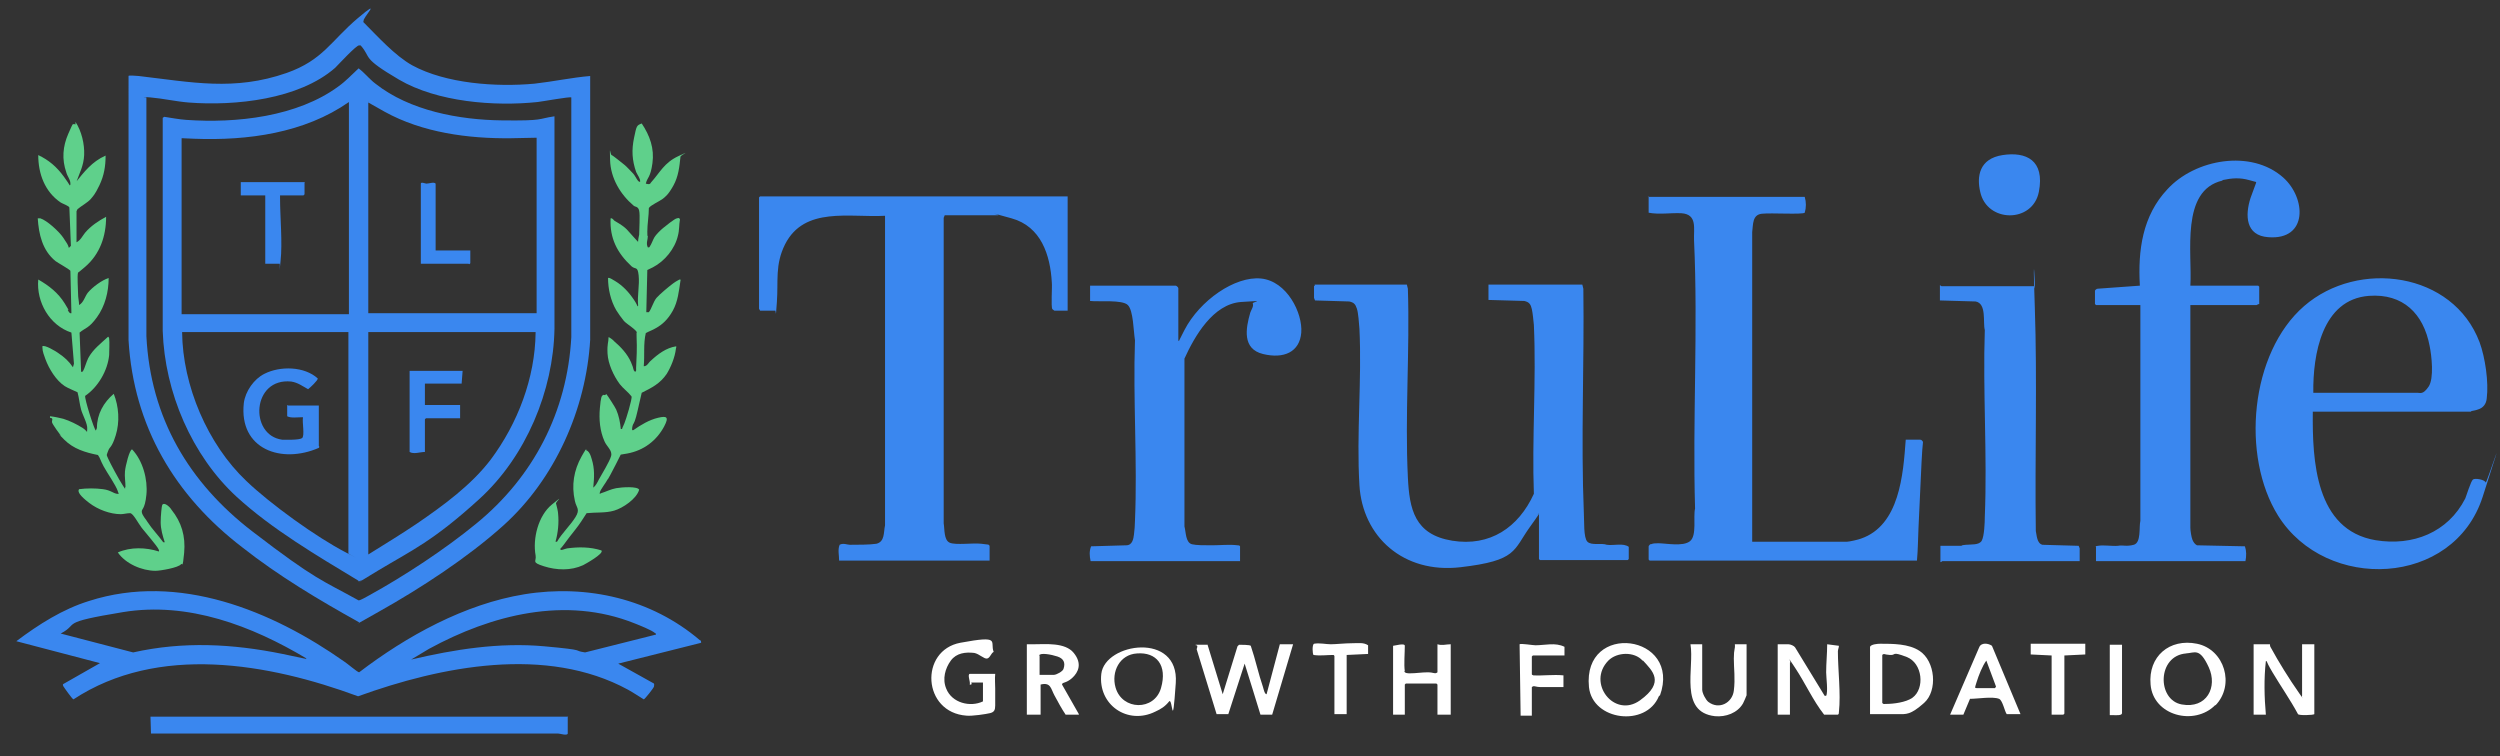 <?xml version="1.0" encoding="UTF-8"?>
<svg id="Layer_1" xmlns="http://www.w3.org/2000/svg" version="1.1" viewBox="0 0 490.1 148.3">
  <rect x="0" y="0" width="490.1" height="148.3" fill="#333333" stroke="none"/>
  <!-- Generator: Adobe Illustrator 29.7.1, SVG Export Plug-In . SVG Version: 2.1.1 Build 8)  -->
  <defs>
    <style>
      .st0 {
        fill: #3a87ef;
      }

      .st1 {
        fill: #5fd08b;
      }

      .st2 {
        fill: #fff;
      }
    </style>
  </defs>
  <path class="st0" d="M137.5,126l-16.3,4.1,7,3.9c.1.2,0,.4,0,.6s-1.8,2.5-2,2.5c-1-.6-2-1.3-3.1-1.9-16-8.7-36.6-4.6-52.9,1.3-17.6-6.5-39.2-10.3-55.8.6-.2,0-1.9-2.4-2-2.6s-.1-.3,0-.4l7.2-4.1-16.4-4.3c4.4-3.3,9.1-6.3,14.3-7.9,17.5-5.6,35.8,1.9,50,11.9.5.3,2.6,2.1,2.9,2.1,9.3-7.1,20.7-13.4,32.4-15.3,12.3-2,24.9.9,34.4,9,.2.1.3.1.2.4ZM60.1,129.1c-10.7-6.4-23.2-11.2-36-9.1s-8.4,2.2-12.2,4.2l14.2,3.7c9.8-2.2,19.5-1.7,29.3.3s2.9.8,4.1,1,.5.1.5-.1ZM128.6,124.5c0-.3,0-.3-.2-.4-.7-.6-3-1.5-4-1.9-13.5-5.4-28-1.7-40.3,5l-3.5,2.1c8.5-2,17.3-3.4,26.1-2.6s5.3.8,8,1.2l13.9-3.5Z"/>
  <g>
    <path class="st1" d="M14.8,35.8c1.7-2.1,3.2-4.1,5.9-5.3,0,2.1-.3,3.9-1.2,5.8s-1.3,2.2-1.7,2.7c-.6.7-1.9,1.4-2.6,2l-.2.4v6.1c.8-.4,1.2-1.3,1.7-1.9,1.1-1.3,2.6-2.3,4.1-3.1,0,3.8-1.2,7.3-4.1,9.8s-1.3.7-1.4,1.1c-.2.8,0,3.1,0,4.1s.2,1.5.2,2.3c.9-.5,1.1-1.6,1.7-2.4.9-1.1,2.8-2.5,4.1-2.9,0,2.7-.7,5.5-2.3,7.7s-2.2,2-3.4,3l.3,7.7c.2,0,.3,0,.4-.2.3-.5.6-1.7,1-2.5.9-1.7,2.5-2.9,3.9-4.2.1.1.2.2.2.4.1.7,0,2.4,0,3.2-.3,3.1-2.2,6.3-4.7,8-.2.4,1.8,6.8,2.1,6.8l.2-.5c0-2.7,1.3-5,3.3-6.7,1,2.5,1.2,5.5.4,8.1s-1.2,2.2-1.5,3.1-.4.6,0,1.5,2.1,4.1,2.9,5.3.2.4.5.3c0-1.1-.2-2-.1-3.1s.9-4.3,1.4-4.3c2.1,2.2,3.1,5.9,2.8,8.9s-1,2.7-.9,3.4.9,1.5,1.1,1.9c.9,1.4,2.1,2.6,3.1,4h.3c-.4-1.2-.8-2.6-.8-3.9s.2-3.2.3-3.4c.4-.7,1.6.5,1.8.9,2,2.5,2.8,5.2,2.5,8.5s-.4,1.9-.6,2.2c-.5.7-4.1,1.3-5,1.3-2.7,0-5.9-1.4-7.4-3.6,2.5-1.1,5.5-1,8-.2.2,0,0-.3,0-.4-.4-.8-2.6-3.3-3.3-4.2s-1.7-2.9-2.3-2.9-1.3.2-1.8.2c-2.1,0-4.5-.9-6.2-2.2s-2.4-2.2-2-2.7c1.5-.2,3.2-.2,4.7,0s2,.8,2.7.9.2-.2.2-.5c-.4-1.2-2.1-3.6-2.8-4.9s-.6-1.5-1.1-2.2c-2.5-.5-4.8-1.2-6.6-3s-.5-.6-.6-.7c-.4-.5-1.7-2.3-1.8-2.7s.4-.8-.4-.9v-.3c.9.1,1.8.3,2.6.5,1.3.4,2.7,1.1,3.8,1.8s.8,1.2.9.2-.9-2.7-1.2-3.8-.4-2.3-.7-3.4c-.8-.4-1.7-.7-2.5-1.2-1.7-1.1-3.1-3.4-3.8-5.3s-.5-1.7-.6-2.5c.4-.4,2.7,1,3.1,1.3,1.2.8,2.1,1.6,2.9,2.8l.2-.7-.5-6.1c-4.3-1.4-6.9-6-6.5-10.4,2.1,1.2,3.9,2.6,5.2,4.7s.4.9.6,1.3.4.7.7.6l-.2-8.3c0-.2-2.5-1.6-2.9-1.9-2.6-2.1-3.3-5.3-3.5-8.4.2,0,.3,0,.5,0,1.3.4,3.7,2.6,4.5,3.8s.9,1.3,1.1,2l.4-.4-.3-7.5c0-.3-1.4-.8-1.7-1-3.1-2.1-4.4-5.6-4.4-9.3,2.1,1,3.6,2.3,5,4.2s1.1,1.9,1.3,1.6c.1-.9-.6-1.6-.8-2.4-.9-2.6-.7-5.1.4-7.6s.8-1.7.9-1.8c.2-.2.3,0,.5,0v-.5c1.2,1.8,1.8,4.4,1.7,6.5s-.9,3.5-1.5,5.2Z"/>
    <path class="st1" d="M127.1,36.1c.3,0,.4-.1.5-.3,1.8-2,2.6-3.9,5.4-5.2s.5-.2.4.1c-.2,2-.4,3.9-1.4,5.7s-1.6,2.2-2.1,2.6-2.5,1.3-2.7,1.8c0,1.5-.3,3.1-.3,4.6s.1.6.1.9c0,.7-.4,1.4,0,2.2.3,0,.3,0,.4-.2.3-.4.6-1.3.9-1.8s1.2-1.4,1.7-1.8,2.2-1.8,2.7-1.9.4-.1.6.2c-.2,1.1-.1,2.1-.4,3.2-.6,2.6-2.6,5-4.9,6.2s-1.1.3-1.1.5l-.2,8.3c.2,0,.3,0,.5,0,.5-.6.9-2.1,1.5-2.8s2.4-2.2,3.2-2.8,1.2-.7,1.3-.8c.2,0,.3,0,.2.2-.3,2-.5,4.1-1.5,5.9s-2.1,2.7-3.1,3.3-1.5.7-2.2,1.1c-.5,2.1-.2,4.4-.4,6.5.7,0,.9-.7,1.4-1.1,1.4-1.3,3-2.5,4.9-2.8.2,0,0,.3,0,.5-.2,1.7-1,3.6-1.8,4.9-1.3,1.9-2.9,2.7-4.9,3.7-.4,1.6-.7,3.2-1.1,4.7s-.6,1.3-.7,1.8-.2,1,.2.8c1.4-1,3.1-2,4.8-2.4s2.2-.2,1.2,1.7c-1.5,2.8-4,4.7-7.2,5.3s-.9,0-1.2,0c-.7,1.4-1.4,2.8-2.1,4.1s-.4.7-.6,1c-.3.6-1.4,2-1.5,2.5s0,.3.2.2c1-.3,1.9-.8,3-1s4.2-.4,4.5.3c-.5,1.8-3.2,3.6-4.9,4.1s-3.5.3-5.4.5c-.7,1.1-1.4,2.2-2.2,3.2s-1.5,1.9-2.3,3-.5.4-.6.7c-.3.7,1,0,1.3,0,2.2-.3,4.5-.3,6.7.4.6.6-3.2,2.7-3.6,2.9-2.4,1.1-5.2,1-7.7.2s-1.4-.9-1.6-2.1c-.6-3.3.5-7.8,3.2-10s.7-.5.8-.2.4,1.6.4,1.9c.2,1.9,0,3.8-.5,5.6h.3c.9-1.6,2.6-3.2,3.6-4.8s.2-1.8-.1-3.2c-.7-3.1-.2-6,1.3-8.7s.8-.7.7-1.3c.8.1,1.1,1.1,1.3,1.8.6,1.9.5,3.6.3,5.6.5-.4.8-1,1.1-1.6.6-1.1,2.1-3.5,2.4-4.6s-.9-1.9-1.3-2.9c-.9-2-1.1-4.3-.9-6.5s.3-2.4.7-2.6c.6.2.4-.3.6-.1s1.8,2.7,1.9,3c.5,1.1.8,2.6.9,3.8.4,0,.2,0,.3-.2s.3-.7.4-.9c.3-.7,1.6-4.9,1.4-5.3-.7-.9-1.6-1.5-2.3-2.4-1.2-1.6-2.3-4-2.4-6s.2-2.1.2-3.2c0-.1,1,.6,1.1.8,1.3,1.1,2.6,2.5,3.3,4.1s.3,1.4.8,1.9c.3-.2.2-.4.2-.7.1-2,.2-4,.1-6s.2-.5.1-.9c0-.6-2.1-1.8-2.6-2.4s-1.2-1.6-1.5-2.1c-1.1-1.9-1.6-4.2-1.6-6.3.2-.2,1.2.5,1.4.6,1.5.9,2.7,2.2,3.7,3.7s.5,1.4.8,1.1c-.2-1.9.3-4,.1-5.9s-.6-1.1-1.4-1.8c-2.8-2.6-4.3-5.5-4.1-9.4.4-.1.6.4.8.5,2.6,1.5,2.3,1.7,4.2,3.7s.1.3.4.3c0-.4.1-.8.2-1.3,0-1,.2-3.8,0-4.7s-.8-.7-1.1-1c-2.6-2.2-4.5-5.4-4.6-8.9s0-1.1.3-1,2.1,1.6,2.5,1.9c.5.4,1.2,1.2,1.7,1.7s1,1.9,1.4,1.6c0-.7-.5-1.2-.8-1.9-.8-2.3-.9-4.3-.4-6.7s.5-2.4,1.5-2.8c1.6,2.4,2.5,4.9,2.1,7.8s-1,2.7-1.3,4Z"/>
  </g>
  <path class="st0" d="M111.3,140.6v3.2c-.1.5-1.5,0-1.9,0H29.6s-.1-3.3-.1-3.3h81.9Z"/>
  <path class="st0" d="M209.5,60.9h-2.8c0,0-.3-.2-.4-.3-.3-.5,0-4.3-.1-5.2-.3-5.4-2.1-11-7.9-12.6s-2.2-.6-2.6-.6h-10.5l-.2.5v59.9c.2,1.1,0,3.3,1.2,3.8s4.5,0,6.2.2,1.3.1,1.6.4v2.9h-29.5c0-1.1-.3-2.1.1-3.1.7-.4,1.5,0,2,0,1.4,0,4,0,5.2-.2,1.7-.4,1.4-2.3,1.7-3.6v-60.7c-6.9.4-15.8-1.9-19.6,5.6-2,4-1.3,7.2-1.6,11.3s-.1,1.4-.4,1.7h-2.9c0-.1-.2-.3-.2-.4v-21.8l.2-.2h60.3v22.4ZM257.8,55.9l-.2.2v2.3s.2.5.2.5l6.7.2c.9.2,1.2.5,1.5,1.4s.4,2.8.5,3.9c.5,10.1-.6,20.6,0,30.7s8.6,17.4,19.8,16.1,10.3-3.3,13.7-8,.9-1.7,1.4-2.3,0-.3.3-.2v8.9l.2.2h17.2l.2-.2v-2.4c-1.1-.8-2.9-.2-4.3-.4-1-.4-3,.2-3.8-.6s-.6-4.1-.7-5.5c-.6-14.6.1-29.4-.1-44.1l-.2-.8h-18.4v3l7,.2c1,.2,1.3.7,1.5,1.6s.3,2.2.4,3.1c.5,10.9-.4,22.2,0,33.1-3,6.6-8.6,10.4-16,9.2s-8.4-6.2-8.7-12.4c-.6-12.2.4-24.8,0-37l-.2-.8h-18.1ZM323.2,38.5v3.2c2.1.4,4.3,0,6.4.1,3.2.2,2.4,3,2.5,5.3.8,17.4-.3,35.2.2,52.6-.4,1.6.4,5.3-1,6.4s-4.7.4-6.2.4-1.1.2-1.6.2c0,0-.3.3-.3.4v2.6l.2.2h52.4c.2-2.1.2-4.3.3-6.4.2-4.3.4-8.6.6-12.9s.4-3.8.2-4.1-.4-.3-.5-.3h-2.8c-.5,6.8-1.2,16.8-8.8,19.4-.5.2-2.3.6-2.7.6h-18.6v-60.7c.2-1.5,0-3.4,1.9-3.6s7.9.2,8.4-.2c.3-1,.3-2.1,0-3.1h-30.8ZM484.4,80.6c.1,0,1.1-.2,1.3-.3,1.1-.3,1.7-1.1,1.8-2.2.4-3.2-.3-8-1.4-11-5.2-13.8-23.8-16.3-34.4-7.1-10.6,9.2-12.4,29.4-5.1,41.1,9.4,15,34.4,14,40.1-3.7s.7-2.4.6-2.8c-.2-.6-2.1-.9-2.5-.6s-1.3,3.2-1.5,3.7c-3.4,6.7-10.3,9.4-17.6,8.2-11.8-2-12.4-15.6-12.3-25.2h31.1ZM464.4,58c6.7-.5,10.7,3.5,11.9,9.8.4,1.9.9,6.4-.2,8s-1.6,1.2-2.2,1.2h-20.4c-.1-7.5,1.7-18.3,10.9-19ZM435.7,35.3c1.9-.4,3.4-.5,5.2,0s1.3.3,1.4.5l-1.1,3c-1.1,3.4-1,7.4,3.5,7.7,7.8.6,7.4-7.7,2.9-11.7-6.3-5.6-17.3-3.6-22.7,2.3-4.9,5.2-5.8,12-5.4,18.9l-8.3.6c-.2,0-.5.3-.5.4v2.6l.2.2h8.7v42.3c-.3,1.2.2,4.3-1.3,4.7s-2.1,0-3.1.2c-1.2.1-2.8-.2-3.9,0s-.3,0-.4.2v2.8h29.3c.2-1,.2-2-.1-2.9l-9.4-.2c-.4-.2-.7-.6-.9-1.1s-.4-1.8-.4-2.3v-43.7h13c0,0,.3-.2.5-.2v-3.4l-.2-.2h-13.3c.4-6.3-2-18.7,6.3-20.6ZM243.1,107.1c-.1-.2-.3-.2-.5-.2-1.5-.2-3.4,0-5,0s-3.1,0-3.9-.2c-1.3-.3-1.2-2.4-1.5-3.5v-32.9c2-4.4,5.6-10.7,11.1-11.1s2,0,2.3.3c.2.6-.3,1.2-.5,1.8-.9,3.1-1.6,7.1,2.5,8.1s7.2-.4,7.5-4.2-2.8-10.1-7.9-10.6-12,4.3-15,10.1-.5,1.9-1.2,2.1v-10.3c0-.2-.4-.5-.5-.5h-16.8v3c1.6.2,6.3-.3,7.4.8s1.1,5.1,1.4,6.9c-.4,11.7.5,23.7,0,35.4,0,.8-.1,1.9-.2,2.7s-.3,2.1-1.5,2.1l-6.9.2c-.4,1-.3,1.9-.1,2.9h29.3v-2.8ZM380.3,55.9v3l7,.2c2.2.4,1.4,4.1,1.8,5.6-.4,12.1.5,24.5,0,36.6,0,1.1-.1,3.8-.6,4.7s-2.1.7-3.1.8-.6.1-.9.2c-1.4,0-2.8,0-4.1,0v3.2c.2,0,.3-.2.4-.2h26.9v-2.5s-.2-.5-.2-.5l-7.1-.2c-1.1-.3-1.1-1.8-1.3-2.7-.2-14.7.3-29.4-.2-44s.2-2.7,0-3.6,0-.3-.2-.4h-18.1ZM388.2,37.6c1.3,6.1,10.3,6.2,11.5,0s-2.5-7.9-7.1-7.2-5.1,4.2-4.4,7.2Z"/>
  <g>
    <path class="st2" d="M236.7,126.3l3,9.8,2.9-9.4.3-.3c.4,0,2.1,0,2.3.2.9,2.6,1.5,5.5,2.4,8.1.1.3.3,1.4.7,1.4l2.6-9.8h2.6l-4.1,13.8h-2.3c0-.1-3.1-10-3.1-10l-3.2,9.9h-2.3c0,0-3.9-12.7-3.9-12.7,0-.2.2-.5.1-.7s-.4,0-.3-.2h2.3Z"/>
    <path class="st2" d="M350.6,126.3c.4,0,1.1.3,1.3.6l5.8,9.5h.3c.4-.7,0-3.7,0-4.6,0-1.8.2-3.7.2-5.5l2.3.3c0,.4-.2.7-.2,1.1,0,3.6.6,8.3.2,11.9,0,.2,0,.4-.2.5h-2.7c-2.2-2.8-3.7-6.2-5.7-9.2s-.6-1-1-1v10.2h-2.4v-13.8c.7,0,1.5,0,2.2,0Z"/>
    <path class="st2" d="M445,126.3c0,.2,0,.4.2.7,1.4,2.6,3.7,6.3,5.4,8.7s.4.8.7.7v-10.1h2.4v13.7c-.2.2-3,.3-3.2,0-1.5-2.8-3.4-5.5-5-8.2s-.9-2.1-1.3-2.2c-.4,3.5-.3,7.1,0,10.5h-2.4v-13.8h3.3Z"/>
    <path class="st2" d="M434.3,138.2c-4.1,4.2-12.2,2.1-12.7-4-.5-5.5,3.7-9.1,9.1-8s7.5,8.1,3.6,12.1ZM428.6,128.1c-5.7.4-5.8,9.1-.9,10s7.1-3.4,5.3-7.3-2.7-2.8-4.5-2.7Z"/>
    <path class="st2" d="M325.4,136.3l-.2.2c-2.5,6.1-13,4.8-13.7-1.8-1.3-13,18.3-10.4,13.9,1.7ZM322,129.5c-1.6-1.8-5-1.7-6.7,0-4.3,4.4,1.2,11.4,6.2,7.8s2.4-5.8.6-7.8Z"/>
    <path class="st2" d="M229.2,137.5c-.8,1-1.6,1.5-2.7,2-5.4,2.7-11.3-1.3-10.6-7.4s15.3-8.3,14.6,1.8-.6,2.8-1.3,3.6ZM222.9,128.1c-3.4.2-5.1,3.6-4.2,6.7,1.3,4.5,7.6,4.6,8.9.1s-.9-7.1-4.7-6.8Z"/>
    <path class="st2" d="M366.6,140.1v-13.3c.2-.5,1.5-.6,2-.6,2.5,0,5.6,0,7.7,1.4,3.1,2,3.6,7.8.9,10.2s-3.5,2.2-5.1,2.2h-5.5ZM369,128.4v9.4c.2.3.4.2.7.2,1.5,0,3.9-.3,5.2-1.2,2.5-1.8,2-6.8-1.1-8s-2-.3-3.3-.4-1-.3-1.4-.1Z"/>
    <path class="st2" d="M190.5,134.1c0,0-.2.2-.4.1.2-.5-.5-1.9,0-2.1h5c-.1,1,0,2,0,2.9s0,2.4,0,3.3-.2,1.3-1,1.5-3.5.6-4.6.5c-8.7-.6-9.3-12.8-1.2-14.3s5.7-.2,6.5,1.8c-.5.2-.7,1.2-1.3,1.3s-1.5-.9-2.5-1.1c-1.7-.2-3.5,0-4.6,1.5s-1.7,3.6-.9,5.5c1.1,2.8,4.7,3.7,7.2,2.5v-3.7c-.8,0-1.6,0-2.3,0Z"/>
    <path class="st2" d="M211.5,140.1h-2.6c-.8-1.2-1.5-2.5-2.2-3.8s-.7-2.6-2.7-2.1v5.9h-2.7v-13.8c.5,0,1,0,1.4,0,2.3,0,6.1-.4,7.8,1.7s.9,3.8-.3,4.9-2,.8-2,1.3l3.3,5.8ZM203.8,128.5v3.8h2.8c.5,0,1.8-.7,1.9-1.2.4-1.2,0-2-1.2-2.4s-3.4-.8-3.6-.2Z"/>
    <path class="st2" d="M275.3,131.5c0,.5.7.5,1.1.5,1.2,0,2.3-.2,3.5-.2s1.4.4,1.9,0v-5.5c.9.3,1.7,0,2.6,0v13.8h-2.6v-5.9l-.2-.2h-6l-.2.2v5.9h-2.3v-13.5c.3,0,2.3-.6,2.3,0,0,1.4-.2,3.7,0,5Z"/>
    <path class="st2" d="M382.3,140.1l5.7-13.2c.4-1,1.8-.8,2.5-.3l5.6,13.4h-2.7c-.4-.5-.8-2.7-1.5-3-1.3-.5-4.2,0-5.7,0l-1.3,3.1h-2.6ZM387.5,134.9h3.6l.2-.3-1.9-5.1c-.8,1.1-1.5,2.9-1.9,4.2s-.4,1.1,0,1.2Z"/>
    <path class="st2" d="M333.7,126.3v8.9c0,.7.7,2,1.2,2.4,2.1,1.6,4.7.2,5-2.2s0-4.3,0-6.3.3-1.8.2-2.8h2.3v10c0,.1-.6,1.4-.7,1.6-1.1,1.9-3.4,2.7-5.5,2.5-7.1-.8-4-9.4-4.8-14.1h2.4Z"/>
    <path class="st2" d="M298.1,140.1l-.2-13.8c.2-.2,2.6.2,3.1.2,1.9,0,3.9-.6,5.7.3v1.7c0,0-6.2,0-6.2,0l-.2.2v3.5c.1.2.2.1.3.2,1.9.1,3.9-.2,5.9,0v2.3c-1.4,0-2.9,0-4.3,0s-1.4-.4-1.9,0v5.6h-2.2Z"/>
    <path class="st2" d="M402.2,128.5l-4.1-.2v-2.1c3.6,0,7.1,0,10.7,0v2.1c.1,0-4.1.2-4.1.2v11.4l-.2.2h-2.3v-11.6Z"/>
    <path class="st2" d="M261.6,128.6c-.1-.2-.1-.2-.3-.2-1.2,0-2.5.2-3.8,0-.2-.2-.3-2,.1-2.2,1.1-.2,2.3.1,3.3.1s2.8-.2,4.1-.2,2.3-.2,3.2.4v1.7s-4.2.2-4.2.2v11.6h-2.4v-11.5Z"/>
    <path class="st2" d="M416,126.3v13.5c0,.5-1.1.4-1.6.4s-.6,0-.8,0v-13.8h2.4Z"/>
  </g>
  <g>
    <path class="st0" d="M71.2,4.3c2.8,2.8,6.2,6.6,9.6,8.5,6.6,3.6,16.5,4.3,24,3.6,3.6-.4,7.3-1.2,10.9-1.5v51.7c-.8,13.6-6.9,27.3-17,36.4-7,6.3-16.2,12.3-24.4,16.9s-3.5,2.1-3.9,2.1c-7.9-4.4-15.8-9.1-22.9-14.7-13.2-10.1-21.3-23.7-22.3-40.6V14.9c0-.2,1.7,0,2,0,10.3,1.2,18.7,3,29-.6,7.1-2.5,8.7-6.3,13.9-10.7s.8.1,1.2.5ZM70.7,8.9h-.3c-.5-.1-4,3.7-4.7,4.4-7.1,6.2-19.6,7.5-28.7,6.8-2.5-.2-5.1-.8-7.5-1s-.8,0-.8,0v46.8c.8,16,8.3,28.7,20.8,38.3s13.6,9.5,20.8,13.5c.4,0,1.7-.8,2.1-1,6.9-3.8,14.8-9,20.9-14,11.3-9.2,17.9-22,18.7-36.6V19.1c-.2-.2-5.7.8-6.6.9-8.5.9-19.7,0-27.2-4.4s-5.3-4.2-7.5-6.7Z"/>
    <path class="st0" d="M108.7,22.8v41.6c-.2,12.2-5.6,25.1-14.7,33.4s-13.3,10.1-19.8,14-2.5,1.7-3.4,2-.3.2-.6,0c-8.1-4.9-16.8-10-23.8-16.4-8.8-8.1-14.1-20.5-14.5-32.5V23.1s.3-.2.3-.2c1.4.2,2.8.5,4.3.6,9.8.7,21.8-.6,29.9-6.6,1.4-1,2.6-2.3,3.9-3.5,1.2.9,2.1,2.1,3.3,3,6.7,5.3,16.4,7.1,24.8,7.2s6.9-.3,10.3-.8ZM68.4,61.5V20c-8.7,6.1-19.9,7.6-30.3,7.2s-1.5-.2-2.2-.2-.2,0-.3.2v34.4h32.8ZM105.1,27c-1.6,0-3.3.1-4.9.1-8.4.1-17.4-1.1-24.8-5.2s-2.1-1.4-3.2-2v41.5h33V27ZM68.4,65.1h-32.7c.1,10.5,5,22,12.6,29.2,4.7,4.5,13.7,11,19.5,14s.3.2.5.2v-43.5ZM105,65.1h-32.8v43.6c3.2-2,6.5-4,9.6-6.1,5.1-3.5,10.6-7.5,14.4-12.5,5.3-7.1,8.7-16,8.8-24.9Z"/>
    <path class="st0" d="M85.4,49.1h6.8v2.5l-.2.2c0,0-.1-.1-.2-.1h-9.3v-15.7c0-.4.9,0,1.1,0,.5,0,1.5-.4,1.8,0v13.2Z"/>
    <path class="st0" d="M59.7,35.8v2.3s-.2.2-.2.2h-4.6c0,.2,0,.3,0,.5,0,3.8.5,8.7.1,12.4s0,.4-.2.5h-2.8v-13.4h-4.8v-2.6h12.6Z"/>
    <path class="st0" d="M90.7,72.6l-.2,2.6h-7.2v4.2h6.9v2.6h-6.7l-.2.2v6.4c-.9,0-2.2.5-3,0v-15.9h10.4Z"/>
    <path class="st0" d="M56.5,79.5h6v7.9c0,0,.2.2,0,.4-7.3,3.2-15.7.3-14.7-8.8.3-2.3,2-4.7,4-5.7,3.1-1.6,7.9-1.5,10.5.9,0,.4-1.5,1.8-1.9,2.1-1.1-.6-2-1.3-3.3-1.5-7.7-.8-8.3,10.5-1.8,11.4.7,0,3.3.1,3.9-.3s0-3.2.2-4.1h-.3c-.8,0-2.1.2-2.8-.2v-2.2Z"/>
  </g>
</svg>